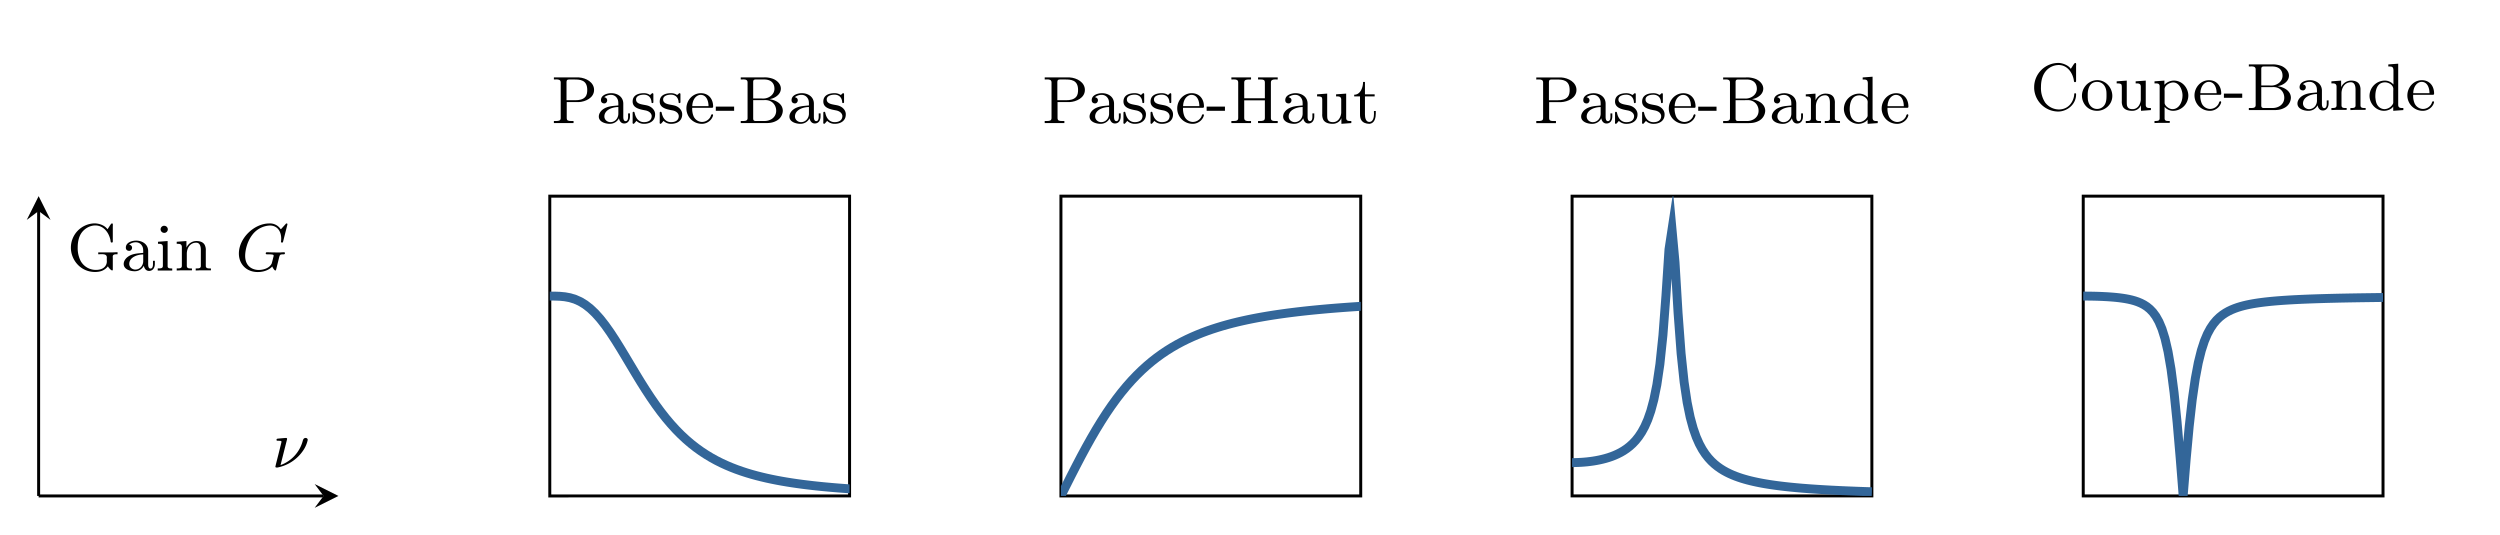<svg xmlns="http://www.w3.org/2000/svg" xmlns:xlink="http://www.w3.org/1999/xlink" width="447.047" height="95.592" viewBox="0 0 335.285 71.694"><path stroke-width=".399" stroke-miterlimit="10" fill="none" stroke="#000" d="M5.181 66.513h38.215"/><path d="M45.389 66.513 42.2 64.919l1.195 1.594-1.195 1.594"/><path stroke-width=".399" stroke-miterlimit="10" fill="none" stroke="#000" d="M5.181 66.513V28.298"/><path d="m5.181 26.305-1.594 3.188 1.594-1.195 1.594 1.195"/><symbol id="a"><path d="M.171.408a.06.06 0 0 1 .004.02C.175.437.169.442.16.442.143.442.06.434.038.432.03.431.017.43.017.413.017.4.028.4.044.4.091.4.091.393.091.384.091.377.08.335.074.311L.049.21.009.052 0 .013C0 0 .014 0 .018 0h.014a.602.602 0 0 1 .39.264.436.436 0 0 1 .062.149c0 .016-.013.029-.031.029C.422.442.414.415.41.401A.53.53 0 0 0 .077.036l.094.372z"/></symbol><use xlink:href="#a" transform="matrix(8.966 0 0 -8.966 36.932 62.699)"/><symbol id="b"><path d="M.554.085C.566.059.603.023.617.023c.009 0 .01.008.01.015v.169l-.001.02c0 .037.03.038.066.038h.006v.031L.626.293H.409V.265L.46.266C.502.266.538.26.538.216L.537.192.538.159C.538.101.498.031.374.031a.26.26 0 0 0-.229.136.424.424 0 0 0-.043.201c0 .07.012.143.048.203.045.074.13.125.216.125.122 0 .205-.107.227-.225C.595.458.594.44.61.44c.015 0 .017.008.017.017v.222l.001.025c0 .01-.001.023-.013.023C.598.727.571.668.547.639.507.698.422.727.352.727A.363.363 0 0 1 0 .365C0 .18.144 0 .361 0c.077 0 .143.021.193.085z"/></symbol><symbol id="c"><path d="M.081.398a.156.156 0 0 0 .104.035.104.104 0 0 0 .087-.049C.291.356.292.325.292.293V.275C.21.266.128.266.059.214.026.189 0 .15 0 .109 0 .028.098 0 .164 0a.15.15 0 0 1 .137.083C.309.042.333.005.379.005c.06 0 .087.051.087.106v.045H.438v-.05C.438.078.432.04.401.04.368.04.366.084.366.106v.195c0 .105-.09.157-.179.157C.125.458.032.432.032.353c0-.027.016-.048.052-.048.025.001.041.024.041.047 0 .027-.021.041-.044.046M.292.251V.152C.292.084.243.025.174.025H.166C.119.03.083.065.083.11c0 .095.114.141.209.141z"/></symbol><symbol id="d"><path d="M.004.43V.399H.02c.032 0 .057-.005.057-.05V.072C.077.032.05.031 0 .031V0h.217v.031H.201C.174.031.148.034.148.066v.375L.004.43M.09.669A.054.054 0 0 1 .043.616c0-.029.024-.053.054-.053h.007a.054.054 0 0 1 .047.053.054.054 0 0 1-.054.053H.09z"/></symbol><symbol id="e"><path d="M0 .43V.399h.016c.03 0 .061-.003.061-.05V.073C.077.032.051.031 0 .031V0l.071.003h.157v.028H.205C.176.031.151.035.151.072v.18c0 .077.045.164.14.164.054 0 .07-.05.07-.112V.069C.361.033.332.031.299.031H.284V0l.071.003h.157v.028H.493C.464.031.435.034.435.07v.226a.17.17 0 0 1-.016.086C.394.429.342.441.293.441A.162.162 0 0 1 .146.342L.145.441 0 .43z"/></symbol><use xlink:href="#b" transform="matrix(8.966 0 0 -8.966 9.506 36.476)"/><use xlink:href="#c" transform="matrix(8.966 0 0 -8.966 16.59 36.378)"/><use xlink:href="#d" transform="matrix(8.966 0 0 -8.966 21.153 36.279)"/><use xlink:href="#e" transform="matrix(8.966 0 0 -8.966 23.7 36.279)"/><symbol id="f"><path d="M.723.7a.062.062 0 0 1 .003.016.011.011 0 0 1-.012.011C.708.727.705.724.698.716L.637.649A.034.034 0 0 0 .628.64L.62.648a.19.19 0 0 1-.164.079C.227.727 0 .505 0 .277 0 .12.112 0 .282 0c.114 0 .19.049.217.084C.507.061.533.023.545.023c.008 0 .01.005.015.025l.019.077.022.09c.013.047.013.049.071.05.004 0 .017.001.017.018 0 .001 0 .013-.014.013A.89.89 0 0 1 .622.293H.565L.496.294.423.296c-.009 0-.021 0-.021-.018 0-.013.009-.013.034-.013.022 0 .027 0 .052-.002C.515.26.52.257.52.244.52.24.52.238.513.213A1.788 1.788 0 0 0 .491.128C.457.055.36.031.298.031.21.031.094.079.094.243c0 .062.021.209.115.324a.35.35 0 0 0 .254.129c.111 0 .17-.085.17-.195C.633.467.63.46.63.452.63.441.642.441.645.441c.013 0 .013.002.018.021L.723.7z"/></symbol><use xlink:href="#f" transform="matrix(8.966 0 0 -8.966 32.037 36.485)"/><path stroke-width=".399" stroke-miterlimit="10" fill="none" stroke="#000" d="M73.734 66.513V26.307h40.206v40.206H73.734z"/><clipPath id="g"><path transform="matrix(1 0 0 -1 73.734 66.513)" d="M0 0h40.206v40.206H0z"/></clipPath><g clip-path="url(#g)"><path stroke-width="1.196" stroke-miterlimit="10" fill="none" stroke="#369" d="m73.734 39.709.677.004.677.024.677.065.676.126.677.206.677.3.677.409.677.524.677.643.677.758.676.864.677.957.677 1.033.677 1.087.677 1.122.677 1.135.677 1.132.676 1.11.677 1.074.677 1.03.677.978.677.921.677.862.677.8.676.743.677.685.677.63.677.58.677.53.677.486.677.445.676.407.677.373.677.34.677.312.677.285.677.262.677.24.676.22.677.203.677.186.677.17.677.159.677.145.677.135.676.124.677.115.677.107.677.099.677.092.677.085.677.08.676.074.677.069.677.064.677.06.677.057.677.052.677.05.676.046.677.044.677.04.677.039.677.036.677.034.677.032.676.03.677.03.677.026.677.026.677.024.677.023.677.022.676.02.677.02.677.018.677.018.677.017.677.016.677.015.676.014.677.014.677.013.677.013.677.011.677.012.677.01.676.011.677.01.677.01.677.009.677.008.677.009.677.008.676.007.677.008.677.007.677.007.677.006"/></g><symbol id="h"><path d="M0 .683V.652l.038.001C.072.653.102.647.102.608V.075C.102.032.066.031.028.031H0V0h.294v.031H.26C.216.031.192.035.192.077v.237h.181c.098.005.228.062.228.182 0 .114-.119.18-.228.187H0M.189.342v.272c0 .026.01.038.037.038h.077C.391.652.499.647.499.496.499.462.495.421.472.394.436.35.376.342.322.342H.189z"/></symbol><symbol id="i"><path d="M.058.044A.158.158 0 0 1 .174 0c.082 0 .163.042.163.139V.15C.333.206.289.249.239.268.214.277.186.281.16.286.118.294.052.306.052.364c0 .058.073.072.116.072.063 0 .109-.037.115-.108C.283.32.284.31.296.31.303.31.31.314.311.321v.121c0 .007-.003.016-.012.016C.284.458.273.433.261.433H.259C.252.435.245.441.239.444a.17.17 0 0 1-.071.014C.097.458.001.435.001.333.001.232.118.215.19.201.234.193.282.167.286.118.286.046.226.025.173.025h-.01C.09.029.05.084.033.153.03.164.03.18.015.18.004.18.001.172.001.163V.034L0 .02C0 .01.002 0 .013 0 .022 0 .03.012.036.018l.005.006.017.02z"/></symbol><symbol id="j"><path d="M.087.24h.296C.395.24.4.246.4.257.4.382.323.458.217.458.095.458 0 .352 0 .23A.23.23 0 0 1 .234 0c.071 0 .143.05.163.119A.036.036 0 0 1 .399.13a.013.013 0 0 1-.013.013C.368.143.367.113.357.099A.145.145 0 0 0 .235.028H.228a.142.142 0 0 0-.12.084.295.295 0 0 0-.021.128m.001.024C.089.33.117.407.189.43a.099.099 0 0 0 .024.003C.299.433.331.344.331.264H.088z"/></symbol><symbol id="k"><path d="M0 .062V0h.274v.062H0z"/></symbol><symbol id="l"><path d="M0 .683V.652l.038.001C.072.653.102.647.102.608V.075C.102.032.066.031.028.031H0V0h.379C.432 0 .48.006.528.031a.177.177 0 0 1 .101.152C.629.29.522.344.431.357c.018.005.036.009.053.015C.543.397.6.445.6.516.6.581.547.633.492.658a.352.352 0 0 1-.154.025H0m.186-.34h.136l.046.001C.468.344.53.27.53.185.53.088.449.031.354.031h-.13C.197.031.186.042.186.069v.274m0 .025v.247c0 .026.011.037.037.037h.13C.422.652.504.621.504.513.504.423.417.367.337.367L.3.368H.186z"/></symbol><use xlink:href="#h" transform="matrix(8.966 0 0 -8.966 74.284 16.506)"/><use xlink:href="#c" transform="matrix(8.966 0 0 -8.966 80.31 16.605)"/><use xlink:href="#i" transform="matrix(8.966 0 0 -8.966 84.837 16.605)"/><use xlink:href="#i" transform="matrix(8.966 0 0 -8.966 88.469 16.605)"/><use xlink:href="#j" transform="matrix(8.966 0 0 -8.966 92.055 16.605)"/><use xlink:href="#k" transform="matrix(8.966 0 0 -8.966 96 14.856)"/><use xlink:href="#l" transform="matrix(8.966 0 0 -8.966 99.345 16.506)"/><use xlink:href="#c" transform="matrix(8.966 0 0 -8.966 105.872 16.605)"/><use xlink:href="#i" transform="matrix(8.966 0 0 -8.966 110.41 16.605)"/><path stroke-width=".399" stroke-miterlimit="10" fill="none" stroke="#000" d="M142.286 66.513V26.307h40.206v40.206h-40.206z"/><clipPath id="m"><path transform="matrix(1 0 0 -1 142.286 66.513)" d="M0 0h40.206v40.206H0z"/></clipPath><g clip-path="url(#m)"><path stroke-width="1.196" stroke-miterlimit="10" fill="none" stroke="#369" d="m142.286 66.513.677-1.352.677-1.342.677-1.321.676-1.293.677-1.255.677-1.21.677-1.161.677-1.107.677-1.05.677-.993.676-.933.677-.876.677-.818.677-.764.677-.71.677-.662.677-.614.676-.57.677-.528.677-.49.677-.454.677-.42.677-.391.677-.362.676-.336.677-.312.677-.29.677-.271.677-.252.677-.234.677-.218.676-.205.677-.19.677-.18.677-.166.677-.156.677-.147.677-.138.676-.13.677-.121.677-.115.677-.108.677-.102.677-.096.677-.092.676-.085.677-.082.677-.077.677-.074.677-.068.677-.066.677-.063.676-.06.677-.056.677-.054.677-.051.677-.05.677-.046.677-.044.676-.043.677-.04.677-.04.677-.037.677-.035.677-.035.677-.033.676-.031.677-.03.677-.03.677-.027.677-.027.677-.026.677-.024.676-.024.677-.023.677-.022.677-.022.677-.02.677-.02.677-.019.676-.018.677-.018.677-.017.677-.017.677-.016.677-.016.677-.015.676-.014.677-.015.677-.013.677-.013.677-.013.677-.013.677-.012.676-.011.677-.012.677-.01.677-.011.677-.01"/></g><symbol id="n"><path d="M0 .683V.652l.038.001C.072.653.102.647.102.608V.075C.102.032.066.031.028.031H0V0h.294v.031L.256.03C.221.03.192.036.192.077V.34h.309V.077C.501.034.468.031.425.031H.399V0h.294v.031H.654C.622.031.591.034.591.075v.533c0 .039.033.045.066.045L.693.652v.031H.399V.652h.034C.477.652.501.648.501.606V.371H.192v.235c0 .045.031.046.102.046v.031H0z"/></symbol><symbol id="o"><path d="M0 .441V.41h.009C.036.41.075.408.075.379.077.368.077.358.077.347v-.2A.17.17 0 0 1 .093.061C.121.011.182 0 .235 0c.056 0 .109.033.128.085L.364 0l.148.011v.031H.495c-.03 0-.06.003-.06.048v.362L.284.441V.41h.014C.329.41.361.407.361.361V.163C.355.098.316.025.238.025c-.04 0-.076.01-.085.062C.151.106.151.124.151.143v.309L0 .441z"/></symbol><symbol id="p"><path d="M.133.626C.133.553.099.435 0 .435V.41h.087V.146c0-.031.002-.061.018-.088C.129.016.179 0 .225 0h.009C.31.013.323.096.323.155v.037H.295L.296.148c0-.044-.01-.12-.069-.12C.173.028.161.091.161.14v.27h.145v.031H.161v.185H.133z"/></symbol><use xlink:href="#h" transform="matrix(8.966 0 0 -8.966 140.11 16.506)"/><use xlink:href="#c" transform="matrix(8.966 0 0 -8.966 146.127 16.605)"/><use xlink:href="#i" transform="matrix(8.966 0 0 -8.966 150.664 16.605)"/><use xlink:href="#i" transform="matrix(8.966 0 0 -8.966 154.296 16.605)"/><use xlink:href="#j" transform="matrix(8.966 0 0 -8.966 157.882 16.605)"/><use xlink:href="#k" transform="matrix(8.966 0 0 -8.966 161.827 14.856)"/><use xlink:href="#n" transform="matrix(8.966 0 0 -8.966 165.145 16.506)"/><use xlink:href="#c" transform="matrix(8.966 0 0 -8.966 172.085 16.605)"/><use xlink:href="#o" transform="matrix(8.966 0 0 -8.966 176.64 16.605)"/><use xlink:href="#p" transform="matrix(8.966 0 0 -8.966 181.616 16.605)"/><path stroke-width=".399" stroke-miterlimit="10" fill="none" stroke="#000" d="M210.838 66.508V26.311h40.206v40.197h-40.206z"/><clipPath id="q"><path transform="matrix(1 0 0 -1 210.838 66.508)" d="M0 0h40.206v40.197H0z"/></clipPath><g clip-path="url(#q)"><path stroke-width="1.196" stroke-miterlimit="10" fill="none" stroke="#369" d="m210.838 62.042.406-.004.406-.013.406-.02.406-.03.407-.037.406-.048.406-.057.406-.068.406-.079.406-.092.406-.105.406-.12.406-.138.407-.158.406-.18.406-.206.406-.235.406-.272.406-.315.406-.366.406-.43.406-.511.406-.613.407-.746.406-.922.406-1.167.406-1.508.406-2.005.406-2.75.406-3.865.406-5.35.406-6.175.407-2.682.406 4.43.406 6.773.406 5.431.406 3.842.406 2.72.406 1.984.406 1.493.406 1.159.407.92.406.748.406.617.406.518.406.44.406.378.406.328.406.288.406.253.407.224.406.201.406.18.406.163.406.147.406.135.406.122.406.113.406.103.407.095.406.088.406.082.406.076.406.07.406.066.406.062.406.058.406.054.407.051.406.048.406.045.406.043.406.04.406.039.406.036.406.035.406.032.406.031.407.03.406.028.406.027.406.025.406.025.406.023.406.023.406.021.406.02.407.02.406.02.406.017.406.018.406.016.406.016.406.016.406.015.406.014.407.014.406.013.406.013"/></g><symbol id="r"><path d="M.281.694V.663h.011c.04 0 .066-.002.066-.061V.393a.168.168 0 0 1-.13.059A.23.23 0 0 1 0 .225C0 .111.093 0 .218 0c.047 0 .111.023.136.064L.355 0l.151.011v.031H.491c-.033 0-.062.003-.062.05v.613L.281.694M.087.203v.014c0 .081.02.209.146.209.051 0 .123-.038.123-.1L.355.288V.124A.053.053 0 0 0 .343.092.15.15 0 0 0 .224.025a.127.127 0 0 0-.099.051C.096.113.092.158.087.203z"/></symbol><use xlink:href="#h" transform="matrix(8.966 0 0 -8.966 206.038 16.51)"/><use xlink:href="#c" transform="matrix(8.966 0 0 -8.966 212.054 16.609)"/><use xlink:href="#i" transform="matrix(8.966 0 0 -8.966 216.591 16.609)"/><use xlink:href="#i" transform="matrix(8.966 0 0 -8.966 220.223 16.609)"/><use xlink:href="#j" transform="matrix(8.966 0 0 -8.966 223.81 16.609)"/><use xlink:href="#k" transform="matrix(8.966 0 0 -8.966 227.754 14.86)"/><use xlink:href="#l" transform="matrix(8.966 0 0 -8.966 231.099 16.51)"/><use xlink:href="#c" transform="matrix(8.966 0 0 -8.966 237.626 16.609)"/><use xlink:href="#e" transform="matrix(8.966 0 0 -8.966 242.181 16.51)"/><use xlink:href="#r" transform="matrix(8.966 0 0 -8.966 247.292 16.609)"/><use xlink:href="#j" transform="matrix(8.966 0 0 -8.966 252.358 16.609)"/><path stroke-width=".399" stroke-miterlimit="10" fill="none" stroke="#000" d="M279.391 66.513V26.307h40.206v40.206h-40.206z"/><clipPath id="s"><path transform="matrix(1 0 0 -1 279.391 66.513)" d="M0 0h40.206v40.206H0z"/></clipPath><g clip-path="url(#s)"><path stroke-width="1.196" stroke-miterlimit="10" fill="none" stroke="#369" d="m279.391 39.709.406.001.406.004.406.006.406.009.407.012.406.015.406.019.406.022.406.028.406.032.406.038.406.046.406.055.407.065.406.077.406.094.406.112.406.138.406.169.406.209.406.261.406.331.407.424.406.55.406.722.406.962.406 1.294.406 1.752.406 2.365.406 3.135.406 3.99.407 4.74.406 5.121.406-4.962.406-4.38.406-3.584.406-2.8.406-2.144.406-1.632.406-1.25.406-.965.407-.757.406-.6.406-.483.406-.395.406-.324.406-.271.406-.228.406-.193.406-.166.407-.144.406-.125.406-.109.406-.096.406-.085.406-.076.406-.068.406-.06.406-.055.407-.05.406-.045.406-.042.406-.037.406-.035.406-.031.406-.03.406-.026.406-.026.407-.023.406-.022.406-.02.406-.019.406-.018.406-.016.406-.016.406-.014.406-.014.407-.013.406-.012.406-.012.406-.011.406-.01.406-.01.406-.01.406-.009.406-.008.407-.008.406-.008.406-.007.406-.007.406-.007.406-.006.406-.006.406-.006.406-.005.406-.006.407-.005.406-.005.406-.005"/></g><symbol id="t"><path d="M.547.639C.519.686.437.723.372.727H.361A.363.363 0 0 1 0 .364V.347A.363.363 0 0 1 .357 0c.139 0 .27.109.27.255v.008C.626.27.619.274.612.274.603.274.599.267.599.258V.251C.589.149.516.031.369.031a.263.263 0 0 0-.204.103.393.393 0 0 0-.063.235c0 .099.025.198.101.265a.256.256 0 0 0 .163.062C.495.696.573.583.593.472.595.459.593.44.61.44c.015 0 .017.008.017.017v.222l.001.025c0 .01-.001.023-.013.023C.598.727.571.668.547.639z"/></symbol><symbol id="u"><path d="M.212.458A.233.233 0 0 1 0 .224C0 .121.077 0 .227 0c.117 0 .227.093.227.223 0 .119-.093.236-.228.236L.212.458M.086.201v.043c0 .079.025.189.141.189.08 0 .129-.063.138-.142C.367.27.367.249.367.228.367.175.364.117.328.075A.131.131 0 0 0 .226.028C.153.028.102.083.089.163L.086.201z"/></symbol><symbol id="v"><path d="M0 .624V.593h.019C.049.593.077.59.077.55V.072C.077.031.047.031 0 .031V0l.071.003h.157v.028H.203c-.027 0-.052.004-.052.04v.171A.168.168 0 0 1 .277.183a.23.23 0 0 1 .229.226C.506.523.418.635.29.635A.194.194 0 0 1 .148.572v.063L0 .624m.418-.23C.414.315.368.208.268.208.216.208.151.259.151.303v.164L.15.505c0 .056.072.102.13.102C.374.607.419.49.419.413L.418.394z"/></symbol><use xlink:href="#t" transform="matrix(8.966 0 0 -8.966 272.81 14.96)"/><use xlink:href="#u" transform="matrix(8.966 0 0 -8.966 279.221 14.862)"/><use xlink:href="#o" transform="matrix(8.966 0 0 -8.966 283.875 14.862)"/><use xlink:href="#v" transform="matrix(8.966 0 0 -8.966 288.95 16.503)"/><use xlink:href="#j" transform="matrix(8.966 0 0 -8.966 294.312 14.862)"/><use xlink:href="#k" transform="matrix(8.966 0 0 -8.966 298.257 13.113)"/><use xlink:href="#l" transform="matrix(8.966 0 0 -8.966 301.601 14.763)"/><use xlink:href="#c" transform="matrix(8.966 0 0 -8.966 308.12 14.862)"/><use xlink:href="#e" transform="matrix(8.966 0 0 -8.966 312.675 14.763)"/><use xlink:href="#r" transform="matrix(8.966 0 0 -8.966 317.786 14.862)"/><use xlink:href="#j" transform="matrix(8.966 0 0 -8.966 322.86 14.862)"/></svg>